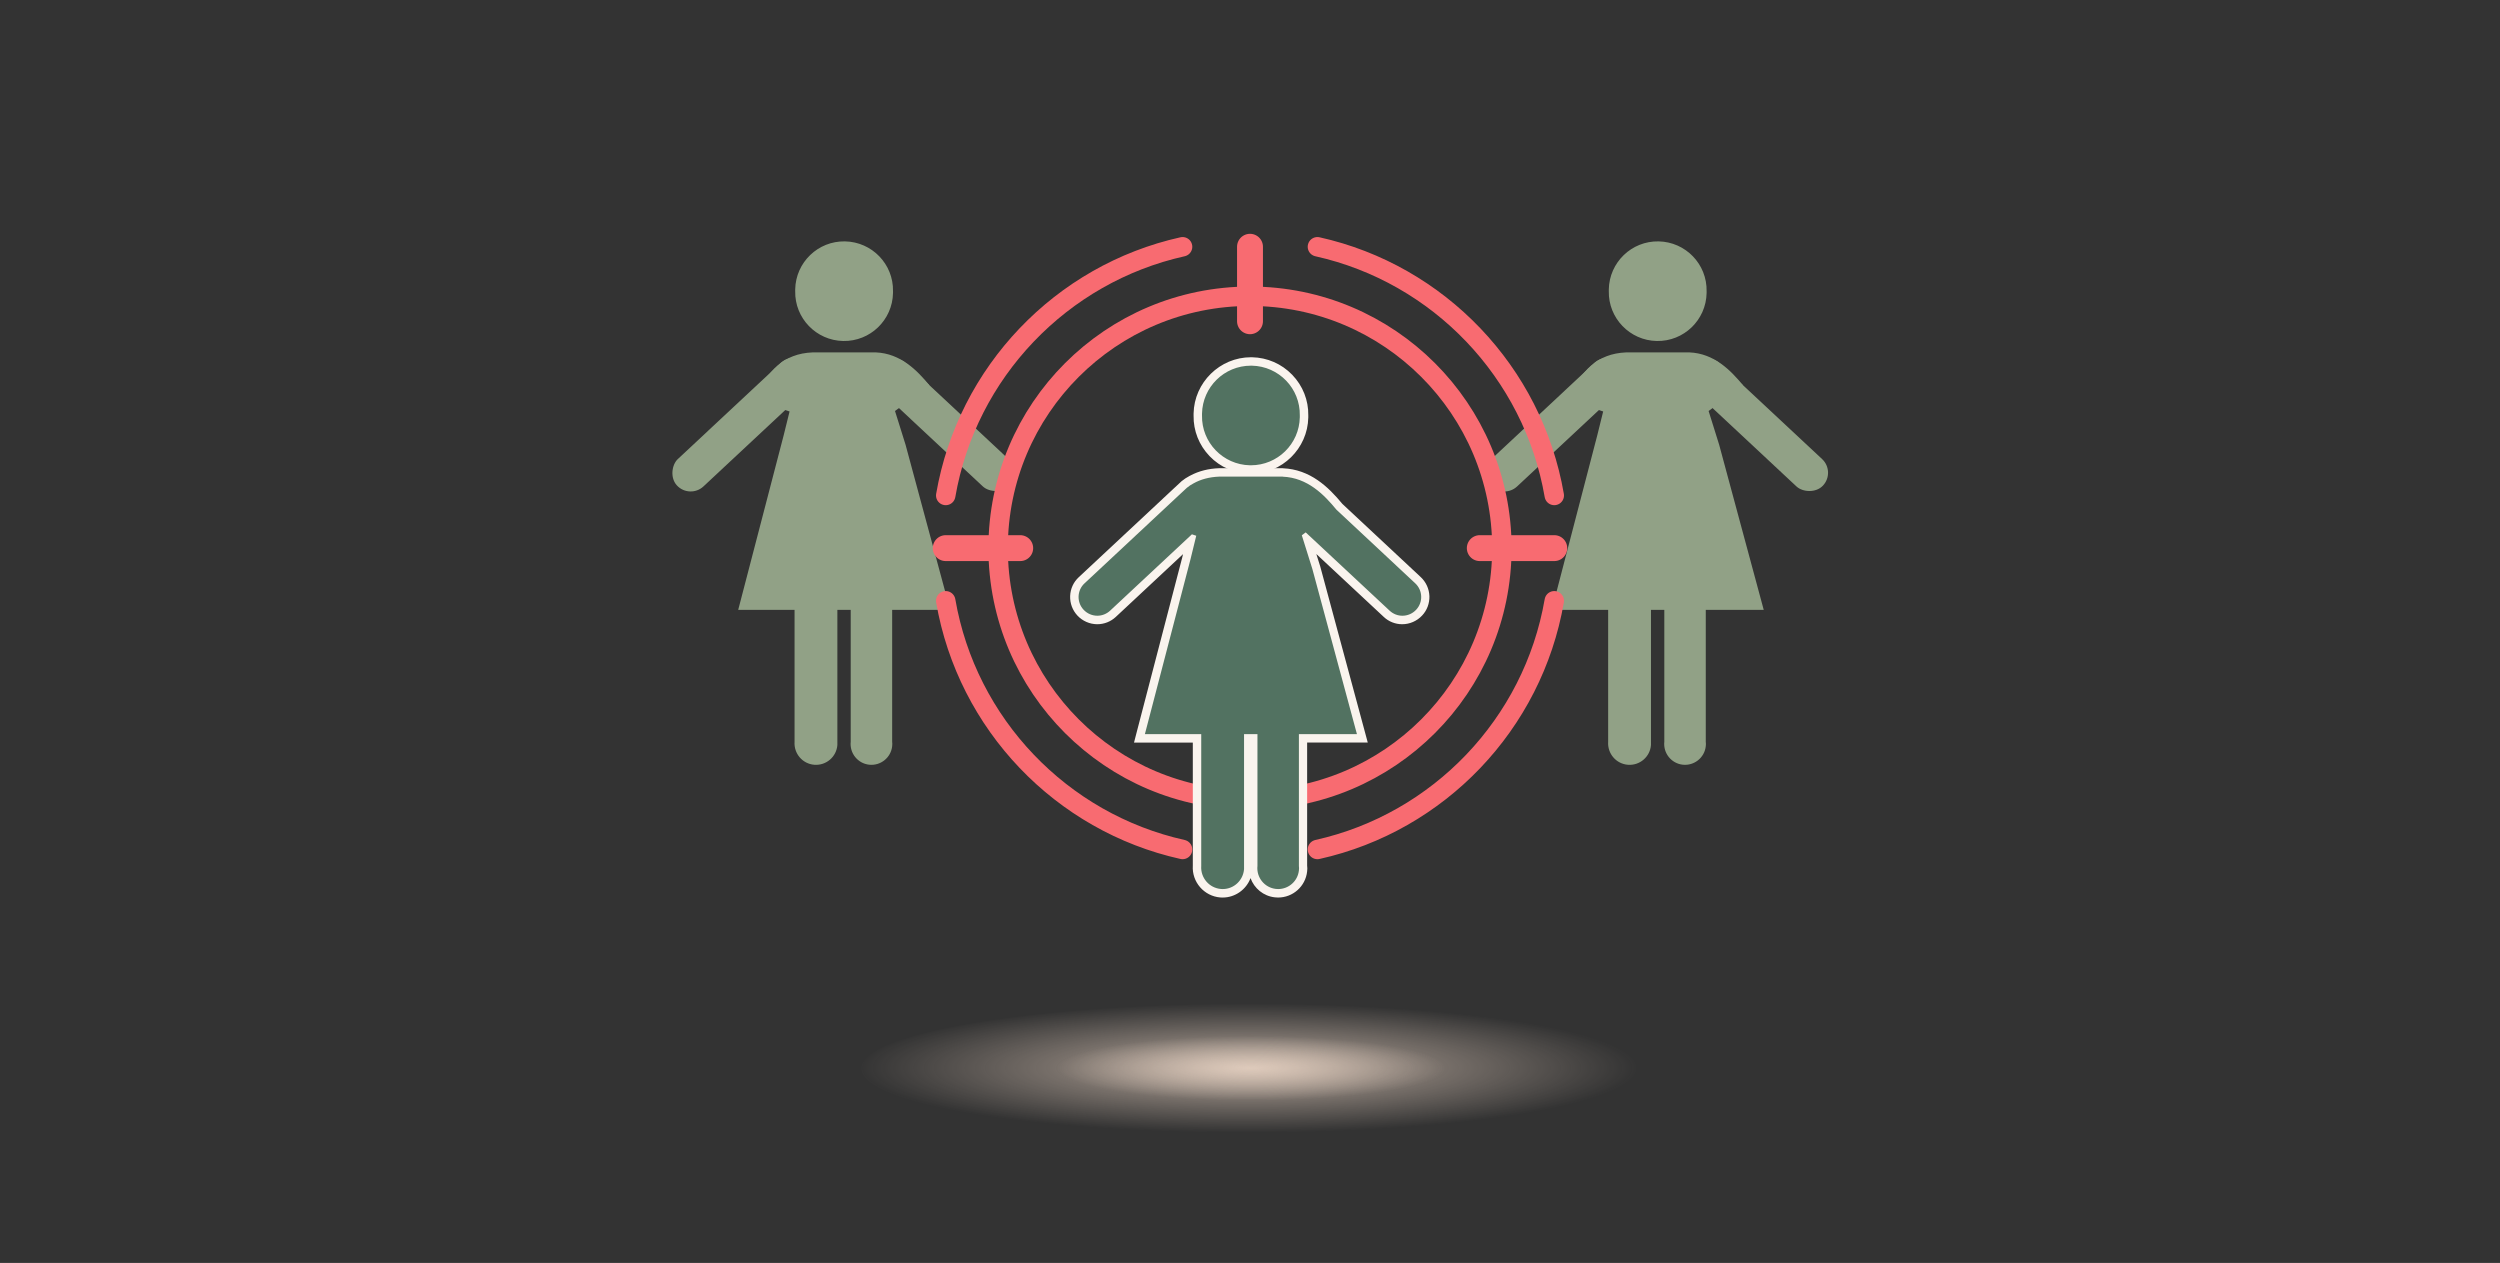 <?xml version="1.0" encoding="UTF-8"?><svg id="Layer_1" xmlns="http://www.w3.org/2000/svg" xmlns:xlink="http://www.w3.org/1999/xlink" viewBox="0 0 386 195"><rect x="0" y="0" width="386" height="195" fill="#333333" stroke="none"/><defs><style>.cls-1,.cls-2,.cls-3,.cls-4,.cls-5{fill:none;}.cls-2{opacity:.7;}.cls-3{stroke-miterlimit:10;}.cls-3,.cls-4,.cls-5{stroke:#f86b71;}.cls-3,.cls-5{stroke-width:3px;}.cls-6{fill:#faf4ee;}.cls-7{fill:#b9d0aa;}.cls-8{fill:#527261;}.cls-4{stroke-width:4px;}.cls-4,.cls-5{stroke-linecap:round;stroke-linejoin:round;}.cls-9{fill:url(#radial-gradient-2);opacity:.75;}.cls-9,.cls-10{isolation:isolate;}.cls-10{fill:url(#radial-gradient);opacity:.75;}</style><radialGradient id="radial-gradient" cx="302.03" cy="-2223.99" fx="302.03" fy="-2223.99" r=".5" gradientTransform="translate(-36051.18 -44314.87) scale(120 -20)" gradientUnits="userSpaceOnUse"><stop offset="0" stop-color="#e9d4c4"/><stop offset="1" stop-color="#e9d4c4" stop-opacity="0"/></radialGradient><radialGradient id="radial-gradient-2" cx="302.48" cy="-2353.37" fx="302.48" fy="-2353.37" gradientTransform="translate(-17955.54 -23368.74) scale(60 -10)" xlink:href="#radial-gradient"/></defs><g id="Group_6872"><ellipse id="Ellipse_233" class="cls-10" cx="193" cy="165" rx="60" ry="10"/><ellipse id="Ellipse_234" class="cls-9" cx="193" cy="165" rx="30" ry="5"/></g><rect class="cls-1" x="147.11" y="30.92" width="117.61" height="117.61"/><g class="cls-2"><g id="Path_15781-28"><path class="cls-7" d="m146.71,94.16h-8.96v20.36c.03.24.03.46,0,.7-.19,1.76-1.78,3.04-3.55,2.85-1.76-.19-3.04-1.77-2.85-3.55v-20.36h-2.06v20.36c0,.17,0,.34,0,.51-.14,1.83-1.73,3.19-3.56,3.05-1.82-.14-3.18-1.73-3.05-3.56v-20.36h-8.7l7.02-26.95.91-3.68-5.31-1.73.18-.46c1.68-4.04,4.18-6.75,8.69-6.93h9.76c3.83.16,6.38,2.78,8.28,5.09l-5.32,3.96,1.63,5.21,6.88,25.49Z"/></g><g id="Path_15782-28"><path class="cls-7" d="m137.88,44.96c.08-4.17-3.24-7.61-7.41-7.69s-7.61,3.24-7.69,7.41c0,.09,0,.19,0,.28-.08,4.17,3.24,7.61,7.41,7.69,4.17.08,7.61-3.24,7.69-7.41,0-.09,0-.19,0-.28Z"/></g><rect class="cls-7" x="142.9" y="51.81" width="5.79" height="27.52" rx="2.89" ry="2.89" transform="translate(293.22 3.77) rotate(133.04)"/><rect class="cls-7" x="111.69" y="51.81" width="5.79" height="27.52" rx="2.89" ry="2.89" transform="translate(84.3 -62.93) rotate(46.96)"/></g><g class="cls-2"><g id="Path_15781-28-2"><path class="cls-7" d="m272.33,94.16h-8.96v20.36c.03.24.03.46,0,.7-.19,1.76-1.78,3.04-3.55,2.85-1.76-.19-3.04-1.77-2.85-3.55v-20.36h-2.06v20.36c0,.17,0,.34,0,.51-.14,1.83-1.73,3.19-3.56,3.05-1.82-.14-3.18-1.73-3.05-3.56v-20.36h-8.7l7.02-26.95.91-3.68-5.31-1.73.18-.46c1.68-4.04,4.18-6.75,8.69-6.93h9.76c3.83.16,6.38,2.78,8.28,5.09l-5.32,3.96,1.63,5.21,6.88,25.49Z"/></g><g id="Path_15782-28-2"><path class="cls-7" d="m263.5,44.96c.08-4.17-3.24-7.61-7.41-7.69s-7.61,3.24-7.69,7.41c0,.09,0,.19,0,.28-.08,4.17,3.24,7.61,7.41,7.69,4.17.08,7.61-3.24,7.69-7.41,0-.09,0-.19,0-.28Z"/></g><rect class="cls-7" x="268.52" y="51.81" width="5.79" height="27.52" rx="2.89" ry="2.89" transform="translate(504.58 -88.04) rotate(133.04)"/><rect class="cls-7" x="237.31" y="51.81" width="5.79" height="27.52" rx="2.89" ry="2.89" transform="translate(124.19 -154.74) rotate(46.96)"/></g><circle class="cls-3" cx="193" cy="84.63" r="38.89"/><line class="cls-4" x1="146.02" y1="84.63" x2="157.52" y2="84.63"/><line class="cls-4" x1="228.48" y1="84.63" x2="239.98" y2="84.63"/><line class="cls-4" x1="193" y1="38.1" x2="193" y2="49.6"/><path class="cls-8" d="m188.82,137.92c-.1,0-.21,0-.31-.01-2.17-.17-3.81-2.08-3.65-4.26v-19.66h-8.89l7.24-27.76.65-2.65-11.97,11.18c-.66.62-1.52.95-2.42.95-.98,0-1.92-.41-2.6-1.13-.65-.69-.98-1.59-.95-2.54.03-.95.43-1.82,1.13-2.46l15.79-14.74c.38-.32.75-.56,1.16-.78l.15-.08c1.2-.64,2.59-.99,4.13-1.05h9.79c4.02.17,6.69,2.79,8.78,5.33l12.13,11.31c.69.65,1.09,1.53,1.12,2.48.03.95-.31,1.84-.96,2.53-.66.71-1.61,1.13-2.59,1.13-.9,0-1.76-.34-2.41-.96l-12.2-11.38,1.34,4.28,7.11,26.34h-9.16v19.7c.03.21.03.49,0,.78-.21,1.96-1.86,3.44-3.85,3.44-.14,0-.28,0-.42-.02-2.12-.23-3.65-2.14-3.42-4.27v-19.63h-.77v19.7c.01.16.01.36,0,.54-.16,2.07-1.89,3.68-3.94,3.68Z"/><path class="cls-6" d="m198.06,73.6c3.83.16,6.38,2.78,8.28,5.09l12.18,11.38c1.16,1.09,1.23,2.92.13,4.08-.57.61-1.34.92-2.12.92-.71,0-1.41-.26-1.97-.78l-12.96-12.09-.6.45,1.63,5.21,6.88,25.49h-8.96v20.35c.03.24.03.47,0,.7-.18,1.65-1.58,2.87-3.2,2.87-.12,0-.23,0-.35-.02-1.76-.19-3.04-1.78-2.85-3.55v-20.35h-2.07v20.35c0,.17,0,.34,0,.5-.14,1.74-1.57,3.07-3.29,3.07-.09,0-.17,0-.26-.01-1.82-.14-3.19-1.73-3.06-3.56v-20.35h-8.7l7.03-26.95.9-3.68-.67-.22-12.63,11.79c-.56.52-1.27.78-1.97.78-.77,0-1.55-.31-2.12-.92-1.09-1.16-1.03-3,.14-4.08l14.51-13.55,1.29-1.2c.32-.27.66-.49,1.02-.68h0c1.12-.63,2.44-.99,3.99-1.05h9.77m.03-1.3h-9.79c-1.69.06-3.18.44-4.47,1.13l-.14.07c-.45.24-.85.5-1.24.82l-.03.03-.03.03-1.29,1.2-14.51,13.55c-.82.76-1.29,1.79-1.33,2.91-.04,1.12.36,2.19,1.12,3.01.79.85,1.91,1.34,3.07,1.34,1.06,0,2.08-.4,2.86-1.13l10.38-9.69-.13.54-7.02,26.93-.42,1.63h9.08v19.01c-.16,2.51,1.74,4.7,4.25,4.9.12,0,.24.01.36.01,1.94,0,3.64-1.24,4.3-3,.57,1.58,1.99,2.78,3.76,2.97.17.02.33.03.49.03,2.31,0,4.25-1.74,4.49-4.04.04-.29.04-.59,0-.91v-18.98h9.36l-.44-1.64-6.88-25.49v-.02s-.01-.02-.01-.02l-.61-1.94,10.41,9.71c.77.73,1.79,1.13,2.85,1.13,1.16,0,2.28-.49,3.07-1.34.76-.8,1.16-1.87,1.13-2.99-.04-1.12-.51-2.16-1.32-2.93l-12.12-11.32c-2.17-2.63-4.97-5.32-9.18-5.5h-.03Z"/><g id="Path_15782-28-3"><path class="cls-8" d="m192.99,72.49c-4.52-.08-8.13-3.83-8.05-8.35v-.28c.08-4.44,3.76-8.05,8.2-8.05h.15c2.19.04,4.23.93,5.75,2.51,1.52,1.58,2.34,3.65,2.3,5.84v.28c-.08,4.44-3.76,8.05-8.2,8.05,0,0-.15,0-.15,0Z"/><path class="cls-6" d="m193.14,56.46s.09,0,.14,0c4.17.08,7.49,3.52,7.41,7.69,0,.09,0,.19,0,.28-.08,4.12-3.44,7.41-7.55,7.41-.05,0-.09,0-.14,0-4.17-.08-7.49-3.52-7.41-7.69,0-.09,0-.19,0-.28.08-4.12,3.44-7.41,7.55-7.41m0-1.3c-4.79,0-8.76,3.9-8.85,8.69,0,.11,0,.22,0,.33-.04,2.32.84,4.56,2.48,6.26,1.64,1.7,3.85,2.66,6.21,2.71h.17c4.79,0,8.76-3.9,8.85-8.69,0-.11,0-.22,0-.33.04-2.32-.84-4.56-2.48-6.26-1.64-1.7-3.85-2.66-6.21-2.71h-.17Z"/></g><path class="cls-5" d="m203.41,38.1c18.72,4.17,33.28,19.35,36.57,38.4"/><path class="cls-5" d="m203.41,131.16c18.72-4.17,33.28-19.35,36.57-38.4"/><path class="cls-5" d="m182.59,131.16c-18.72-4.17-33.28-19.35-36.57-38.4"/><path class="cls-5" d="m182.59,38.1c-18.72,4.17-33.28,19.35-36.57,38.4"/><path class="cls-1" d="m385.78,195H.22c-.12,0-.22-.1-.22-.22V24C0,10.75,10.75,0,24,0h338c13.25,0,24,10.75,24,24v170.78c0,.12-.1.22-.22.22Z"/></svg>